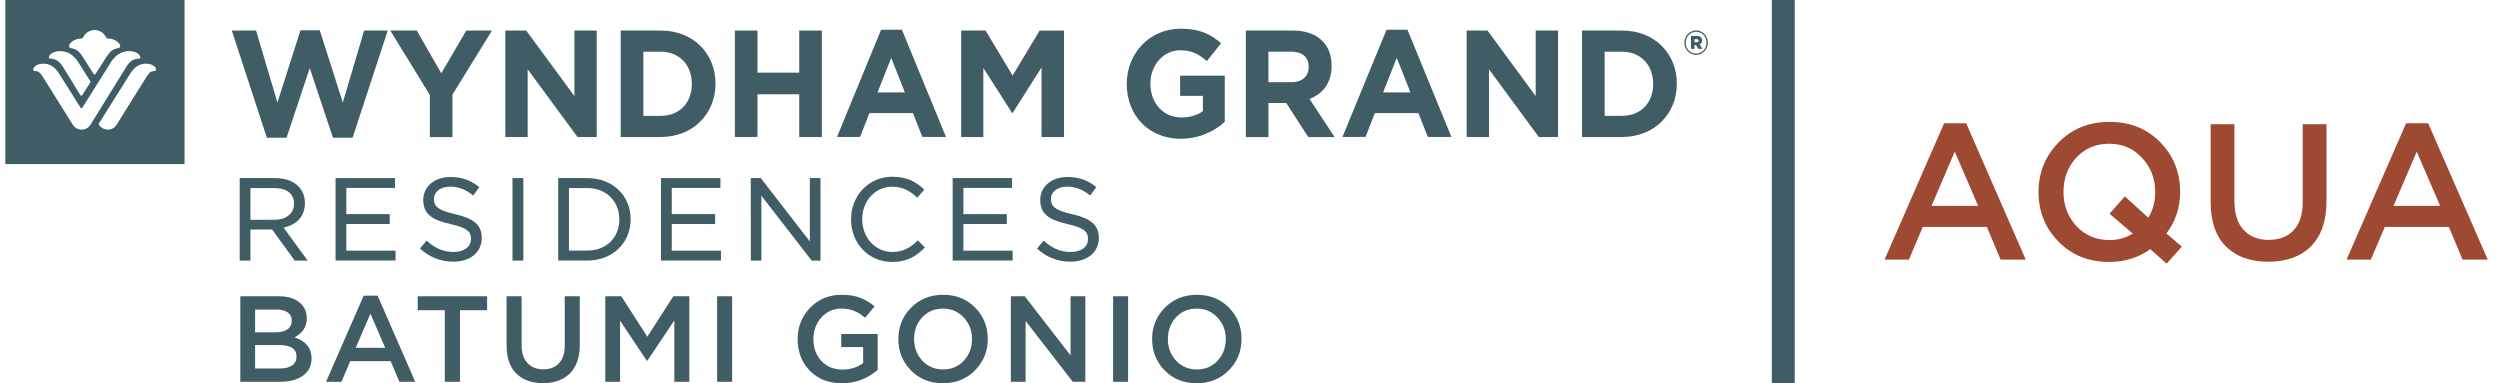 <svg width="313" height="48" viewBox="0 0 313 48" fill="none" xmlns="http://www.w3.org/2000/svg">
<g clip-path="url(#clip0_0_490)">
<path d="M224.699 0H221.831V48.117H224.699V0Z" fill="#405D65"/>
<path d="M235.944 32.503L243.404 15.43H246.165L253.624 32.503H250.476L248.756 28.41H240.739L238.996 32.503H235.944ZM241.829 25.771H247.666L244.736 18.99L241.829 25.771ZM271.258 33.012L269.224 31.195C267.722 32.261 266.002 32.794 264.065 32.794C261.497 32.794 259.382 31.946 257.719 30.251C256.056 28.556 255.225 26.481 255.225 24.027C255.225 21.605 256.064 19.538 257.743 17.827C259.423 16.116 261.546 15.26 264.113 15.26C266.681 15.26 268.796 16.108 270.459 17.803C272.122 19.498 272.953 21.573 272.953 24.027C272.953 25.98 272.381 27.716 271.234 29.234L273.171 30.881L271.258 33.012ZM264.113 30.057C265.195 30.057 266.164 29.783 267.02 29.234L264.113 26.764L266.027 24.584L268.957 27.248C269.538 26.36 269.829 25.286 269.829 24.027C269.829 22.348 269.28 20.927 268.182 19.765C267.101 18.586 265.728 17.997 264.065 17.997C262.402 17.997 261.029 18.578 259.947 19.74C258.882 20.903 258.349 22.332 258.349 24.027C258.349 25.706 258.89 27.135 259.972 28.314C261.07 29.476 262.45 30.057 264.113 30.057ZM283.988 32.77C281.744 32.77 279.976 32.132 278.684 30.856C277.409 29.581 276.771 27.732 276.771 25.311V15.551H279.75V25.189C279.75 26.739 280.129 27.934 280.888 28.774C281.647 29.613 282.697 30.033 284.037 30.033C285.377 30.033 286.418 29.629 287.161 28.822C287.92 28.015 288.3 26.844 288.3 25.311V15.551H291.279V25.165C291.279 27.635 290.633 29.524 289.341 30.832C288.049 32.124 286.265 32.77 283.988 32.77ZM293.784 32.503L301.244 15.43H304.005L311.465 32.503H308.316L306.596 28.41H298.579L296.836 32.503H293.784ZM299.669 25.771H305.506L302.576 18.99L299.669 25.771Z" fill="#9E4A33"/>
<path d="M30.088 47.799V37.092H34.892C36.126 37.092 37.059 37.408 37.691 38.04C38.17 38.52 38.41 39.121 38.41 39.845C38.41 40.906 37.9 41.701 36.88 42.231C38.298 42.711 39.007 43.587 39.007 44.862C39.007 45.8 38.65 46.524 37.936 47.034C37.222 47.544 36.258 47.799 35.045 47.799H30.088ZM31.939 41.604H34.509C35.131 41.604 35.621 41.482 35.978 41.237C36.345 40.982 36.528 40.61 36.528 40.12C36.528 39.692 36.365 39.361 36.039 39.126C35.713 38.882 35.249 38.759 34.647 38.759H31.939V41.604ZM31.939 46.132H35.06C35.713 46.132 36.217 46.004 36.574 45.749C36.941 45.494 37.125 45.122 37.125 44.633C37.125 43.674 36.391 43.195 34.922 43.195H31.939V46.132ZM40.822 47.799L45.533 37.015H47.277L51.989 47.799H50L48.914 45.214H43.851L42.749 47.799H40.822ZM44.539 43.547H48.226L46.375 39.264L44.539 43.547ZM55.693 47.799V38.836H52.297V37.092H60.986V38.836H57.59V47.799H55.693ZM67.983 47.967C66.566 47.967 65.449 47.564 64.633 46.759C63.828 45.953 63.425 44.786 63.425 43.256V37.092H65.306V43.179C65.306 44.158 65.546 44.913 66.025 45.443C66.505 45.974 67.168 46.239 68.014 46.239C68.86 46.239 69.518 45.984 69.987 45.474C70.466 44.964 70.706 44.225 70.706 43.256V37.092H72.588V43.164C72.588 44.724 72.18 45.917 71.364 46.743C70.548 47.559 69.421 47.967 67.983 47.967ZM75.782 47.799V37.092H77.786L81.044 42.155L84.302 37.092H86.306V47.799H84.425V40.12L81.044 45.168H80.983L77.633 40.151V47.799H75.782ZM89.781 47.799V37.092H91.663V47.799H89.781ZM105.417 47.982C103.765 47.982 102.424 47.462 101.394 46.422C100.375 45.372 99.865 44.046 99.865 42.445C99.865 40.916 100.385 39.611 101.425 38.53C102.475 37.449 103.796 36.908 105.387 36.908C106.284 36.908 107.049 37.031 107.681 37.275C108.314 37.51 108.92 37.872 109.502 38.361L108.308 39.784C107.86 39.396 107.406 39.111 106.947 38.927C106.498 38.734 105.953 38.637 105.31 38.637C104.331 38.637 103.505 39.009 102.832 39.753C102.169 40.498 101.838 41.395 101.838 42.445C101.838 43.557 102.174 44.474 102.847 45.199C103.521 45.912 104.398 46.269 105.479 46.269C106.478 46.269 107.34 45.999 108.064 45.459V43.455H105.326V41.818H109.884V46.315C108.589 47.427 107.1 47.982 105.417 47.982ZM122.078 46.361C121.018 47.442 119.677 47.982 118.055 47.982C116.434 47.982 115.098 47.447 114.048 46.376C112.997 45.306 112.472 43.995 112.472 42.445C112.472 40.916 113.002 39.611 114.063 38.53C115.123 37.449 116.464 36.908 118.086 36.908C119.707 36.908 121.043 37.444 122.094 38.514C123.144 39.585 123.669 40.895 123.669 42.445C123.669 43.975 123.139 45.28 122.078 46.361ZM115.47 45.153C116.164 45.887 117.036 46.254 118.086 46.254C119.136 46.254 119.998 45.887 120.671 45.153C121.354 44.419 121.696 43.516 121.696 42.445C121.696 41.385 121.349 40.487 120.656 39.753C119.973 39.009 119.106 38.637 118.055 38.637C117.005 38.637 116.138 39.004 115.455 39.738C114.782 40.472 114.445 41.375 114.445 42.445C114.445 43.506 114.787 44.408 115.47 45.153ZM126.554 47.799V37.092H128.298L134.034 44.495V37.092H135.885V47.799H134.31L128.405 40.182V47.799H126.554ZM139.358 47.799V37.092H141.24V47.799H139.358ZM153.85 46.361C152.789 47.442 151.448 47.982 149.827 47.982C148.206 47.982 146.87 47.447 145.819 46.376C144.769 45.306 144.244 43.995 144.244 42.445C144.244 40.916 144.774 39.611 145.835 38.53C146.895 37.449 148.236 36.908 149.858 36.908C151.479 36.908 152.815 37.444 153.865 38.514C154.916 39.585 155.441 40.895 155.441 42.445C155.441 43.975 154.911 45.28 153.85 46.361ZM147.242 45.153C147.935 45.887 148.807 46.254 149.858 46.254C150.908 46.254 151.77 45.887 152.443 45.153C153.126 44.419 153.468 43.516 153.468 42.445C153.468 41.385 153.121 40.487 152.427 39.753C151.744 39.009 150.877 38.637 149.827 38.637C148.777 38.637 147.91 39.004 147.227 39.738C146.553 40.472 146.217 41.375 146.217 42.445C146.217 43.506 146.559 44.408 147.242 45.153Z" fill="#405D65"/>
<path d="M0.667 0V20.54H23.105V0H0.667ZM10.117 4.83C10.188 4.835 10.257 4.816 10.316 4.777C10.375 4.739 10.421 4.682 10.444 4.615C10.578 4.356 10.78 4.14 11.028 3.988C11.274 3.837 11.558 3.757 11.847 3.757C12.136 3.757 12.42 3.837 12.666 3.988C12.913 4.139 13.115 4.356 13.25 4.615C13.274 4.682 13.319 4.739 13.378 4.777C13.436 4.816 13.506 4.835 13.577 4.83C14.388 4.83 15.052 5.414 15.052 5.761C15.052 5.932 14.92 6.012 14.738 6.046C14.123 6.152 13.794 6.392 13.309 7.147C12.777 7.99 12.022 9.168 11.984 9.231C11.921 9.323 11.886 9.332 11.842 9.332C11.798 9.332 11.765 9.322 11.706 9.231C11.665 9.168 10.919 7.99 10.38 7.149C9.908 6.397 9.567 6.153 8.952 6.047C8.771 6.013 8.638 5.933 8.638 5.762C8.643 5.414 9.311 4.831 10.117 4.831V4.83ZM7.53 6.402C8.309 6.402 9.134 6.74 9.799 7.788C10.138 8.319 11.274 10.12 11.292 10.153C11.312 10.18 11.321 10.212 11.322 10.245C11.321 10.28 11.31 10.313 11.291 10.342C11.268 10.374 10.325 11.872 10.3 11.914C10.288 11.935 10.27 11.954 10.248 11.967C10.227 11.98 10.202 11.987 10.177 11.987C10.153 11.987 10.129 11.98 10.108 11.966C10.087 11.953 10.071 11.934 10.06 11.912C10.037 11.878 8.246 8.975 7.886 8.382C7.526 7.79 7.062 7.347 6.324 7.347C6.167 7.347 6.119 7.267 6.119 7.176C6.119 6.952 6.493 6.402 7.529 6.402H7.53ZM10.216 16.228C9.988 16.228 9.763 16.169 9.565 16.055C9.367 15.94 9.202 15.776 9.087 15.577C9.087 15.577 6.041 10.697 5.628 10.043C5.084 9.157 4.898 8.897 4.405 8.897C4.21 8.897 4.166 8.788 4.166 8.687C4.166 8.402 4.617 7.971 5.438 7.971C6.056 7.971 6.776 8.216 7.399 9.219C7.399 9.219 8.921 11.641 10.056 13.436C10.099 13.504 10.133 13.546 10.2 13.546C10.268 13.546 10.316 13.479 10.34 13.436C10.9 12.534 13.546 8.319 13.888 7.789C14.553 6.741 15.376 6.403 16.157 6.403C17.193 6.403 17.572 6.953 17.572 7.177C17.572 7.268 17.524 7.348 17.366 7.348C16.627 7.348 16.164 7.792 15.805 8.383C15.446 8.974 11.609 15.159 11.348 15.58C11.232 15.78 11.068 15.945 10.869 16.058C10.67 16.173 10.444 16.231 10.216 16.228ZM19.299 8.897C18.805 8.897 18.621 9.157 18.076 10.043C17.672 10.697 14.624 15.577 14.624 15.577C14.509 15.776 14.344 15.94 14.146 16.055C13.948 16.169 13.724 16.229 13.497 16.228C13.288 16.228 13.082 16.179 12.896 16.084C12.709 15.989 12.547 15.851 12.425 15.68C12.386 15.641 12.362 15.591 12.353 15.535C12.362 15.48 12.386 15.429 12.425 15.387C12.45 15.344 16.306 9.219 16.306 9.219C16.935 8.216 17.65 7.971 18.267 7.971C19.087 7.971 19.539 8.402 19.539 8.687C19.539 8.788 19.493 8.897 19.3 8.897H19.299Z" fill="#405D65"/>
<path d="M29.024 3.822H32.059L34.732 12.845L37.619 3.787H40.032L42.922 12.845L45.587 3.822H48.548L44.145 17.242H41.688L38.78 8.524L35.876 17.246H33.41L29.022 3.821L29.024 3.822Z" fill="#405D65"/>
<path d="M53.817 11.894L48.866 3.824H52.178L55.251 9.173L58.378 3.824H61.595L56.647 11.845V17.157H53.816V11.894H53.817Z" fill="#405D65"/>
<path d="M63.268 3.824H65.881L71.914 12.026V3.824H74.71V17.149H72.3L66.064 8.678V17.149H63.268V3.824Z" fill="#405D65"/>
<path d="M77.713 3.824H82.734C86.783 3.824 89.579 6.698 89.579 10.447V10.485C89.579 14.236 86.783 17.149 82.734 17.149H77.713V3.824ZM82.734 14.502C85.052 14.502 86.615 12.884 86.615 10.529V10.491C86.615 8.131 85.051 6.475 82.734 6.475H80.545V14.509L82.734 14.503V14.502Z" fill="#405D65"/>
<path d="M92.007 3.824H94.837V9.096H100.063V3.824H102.894V17.149H100.063V11.801H94.837V17.149H92.007V3.824Z" fill="#405D65"/>
<path d="M110.31 3.725H112.921L118.44 17.147H115.477L114.301 14.156H108.855L107.677 17.147H104.792L110.31 3.725ZM113.288 11.569L111.58 7.247L109.869 11.569H113.288Z" fill="#405D65"/>
<path d="M120.339 3.824H123.394L126.778 9.461L130.162 3.828H133.216V17.154H130.401V8.448L126.784 14.139H126.71L123.116 8.507V17.151H120.339V3.824H120.339Z" fill="#405D65"/>
<path d="M141.069 10.52V10.482C141.069 6.695 143.921 3.592 147.822 3.592C150.138 3.592 151.538 4.238 152.878 5.419L151.095 7.644C150.1 6.788 149.217 6.292 147.729 6.292C145.669 6.292 144.03 8.176 144.03 10.441V10.479C144.03 12.917 145.648 14.706 147.93 14.706C148.96 14.706 149.88 14.438 150.604 13.911V12.002H147.749V9.475H153.342V15.26C151.827 16.626 149.867 17.379 147.837 17.375C143.831 17.375 141.069 14.461 141.069 10.52V10.52Z" fill="#405D65"/>
<path d="M155.975 3.824H161.861C163.498 3.824 164.765 4.301 165.613 5.175C166.33 5.917 166.714 6.965 166.714 8.221V8.259C166.714 10.41 165.591 11.755 163.952 12.391L167.097 17.158H163.791L161.034 12.893H158.806V17.158H155.976V3.824H155.975ZM161.675 10.294C163.057 10.294 163.846 9.534 163.846 8.41V8.373C163.846 7.116 163.001 6.467 161.621 6.467H158.805V10.291L161.675 10.294Z" fill="#405D65"/>
<path d="M173.596 3.725H176.216L181.719 17.147H178.761L177.582 14.156H172.138L170.961 17.147H168.073L173.596 3.725ZM176.584 11.569L174.876 7.247L173.163 11.569H176.583H176.584Z" fill="#405D65"/>
<path d="M183.624 3.824H186.234L192.268 12.026V3.824H195.066V17.149H192.657L186.42 8.678V17.149H183.625V3.824H183.624Z" fill="#405D65"/>
<path d="M198.073 3.824H203.094C207.142 3.824 209.938 6.698 209.938 10.447V10.485C209.938 14.236 207.142 17.149 203.094 17.149H198.073V3.824ZM203.094 14.502C205.411 14.502 206.976 12.884 206.976 10.529V10.491C206.976 8.131 205.403 6.475 203.094 6.475H200.904V14.509L203.094 14.503V14.502Z" fill="#405D65"/>
<path d="M30.006 22.297H34.441C35.718 22.297 36.729 22.68 37.36 23.331C37.626 23.606 37.836 23.932 37.976 24.291C38.115 24.649 38.183 25.032 38.175 25.416V25.445C38.175 27.147 37.066 28.169 35.502 28.495L38.52 32.626H36.898L34.077 28.741H31.354V32.626H30.008V22.297H30.006ZM34.343 27.515C35.804 27.515 36.813 26.75 36.813 25.516V25.487C36.813 24.267 35.901 23.544 34.343 23.544H31.355V27.516L34.343 27.514V27.515Z" fill="#405D65"/>
<path d="M42.014 22.297H49.453V23.529H43.36V26.806H48.792V28.047H43.36V31.383H49.522V32.617H42.014V22.296V22.297Z" fill="#405D65"/>
<path d="M52.582 31.119L53.411 30.126C54.449 31.062 55.456 31.545 56.822 31.545C58.113 31.545 58.968 30.878 58.968 29.927V29.9C58.968 29.02 58.496 28.524 56.414 28.055C54.112 27.545 52.99 26.808 52.99 25.049V25.02C52.99 23.347 54.423 22.16 56.386 22.16C57.874 22.16 58.968 22.584 60.002 23.431L59.245 24.479C58.301 23.714 57.379 23.367 56.352 23.367C55.103 23.367 54.331 24.047 54.331 24.884V24.913C54.331 25.849 54.836 26.331 57.005 26.82C59.25 27.33 60.317 28.139 60.317 29.769V29.796C60.317 31.611 58.844 32.759 56.779 32.759C55.224 32.778 53.719 32.189 52.581 31.117L52.582 31.119Z" fill="#405D65"/>
<path d="M64.163 22.297H65.523V32.626H64.163V22.297Z" fill="#405D65"/>
<path d="M69.886 22.297H73.524C76.739 22.297 78.956 24.522 78.956 27.431V27.458C78.956 30.366 76.739 32.621 73.524 32.621H69.886V22.297ZM71.232 23.544V31.373H73.524C75.966 31.373 77.54 29.7 77.54 27.487V27.458C77.54 25.261 75.967 23.544 73.524 23.544H71.232Z" fill="#405D65"/>
<path d="M82.757 22.297H90.196V23.529H84.104V26.806H89.535V28.047H84.104V31.383H90.265V32.617H82.757V22.296V22.297Z" fill="#405D65"/>
<path d="M93.996 22.297H95.245L101.393 30.224V22.297H102.725V32.626H101.623L95.322 24.499V32.626H94.003L93.995 22.297H93.996Z" fill="#405D65"/>
<path d="M106.549 27.487V27.458C106.549 24.537 108.712 22.127 111.739 22.127C113.605 22.127 114.715 22.793 115.726 23.743L114.842 24.75C113.985 23.941 113.044 23.375 111.726 23.375C109.565 23.375 107.951 25.162 107.951 27.431V27.459C107.951 29.729 109.565 31.545 111.726 31.545C113.088 31.545 113.971 31.006 114.912 30.097L115.798 30.977C114.729 32.09 113.566 32.792 111.685 32.792C108.731 32.792 106.551 30.453 106.551 27.488L106.549 27.487Z" fill="#405D65"/>
<path d="M119.272 22.297H126.71V23.529H120.62V26.806H126.052V28.047H120.62V31.383H126.782V32.617H119.273V22.296L119.272 22.297Z" fill="#405D65"/>
<path d="M212.428 5.28C212.582 5.28 212.665 5.201 212.665 5.089C212.665 4.967 212.582 4.896 212.428 4.896H212.15V5.28H212.428ZM211.71 4.511H212.454C212.834 4.511 213.106 4.679 213.106 5.054C213.106 5.308 212.978 5.483 212.783 5.561L213.155 6.122H212.647L212.336 5.641H212.15V6.122H211.711V4.511H211.71ZM213.654 5.343V5.333C213.654 4.591 213.097 3.978 212.352 3.978C211.606 3.978 211.051 4.599 211.051 5.343V5.351C211.051 6.094 211.607 6.707 212.352 6.707C213.096 6.707 213.654 6.086 213.654 5.343ZM210.881 5.351V5.343C210.881 4.511 211.534 3.812 212.353 3.812C213.171 3.812 213.824 4.503 213.824 5.333V5.343C213.824 6.174 213.172 6.873 212.353 6.873C211.533 6.873 210.881 6.182 210.881 5.35" fill="#405D65"/>
<path d="M129.839 31.119L130.667 30.126C131.711 31.068 132.716 31.545 134.07 31.545C135.424 31.545 136.218 30.878 136.218 29.927V29.9C136.218 29.02 135.746 28.524 133.664 28.055C131.362 27.545 130.239 26.808 130.239 25.049V25.02C130.239 23.347 131.67 22.16 133.636 22.16C135.124 22.16 136.218 22.584 137.253 23.431L136.494 24.479C135.551 23.714 134.628 23.367 133.604 23.367C132.346 23.367 131.584 24.047 131.584 24.884V24.913C131.584 25.849 132.088 26.331 134.257 26.82C136.503 27.33 137.57 28.139 137.57 29.769V29.796C137.57 31.611 136.095 32.759 134.034 32.759C132.479 32.778 130.976 32.189 129.839 31.117V31.119Z" fill="#405D65"/>
</g>
<defs>
<clipPath id="clip0_0_490">
<rect width="311.671" height="48" fill="white" transform="translate(0.667)"/>
</clipPath>
</defs>
</svg>

